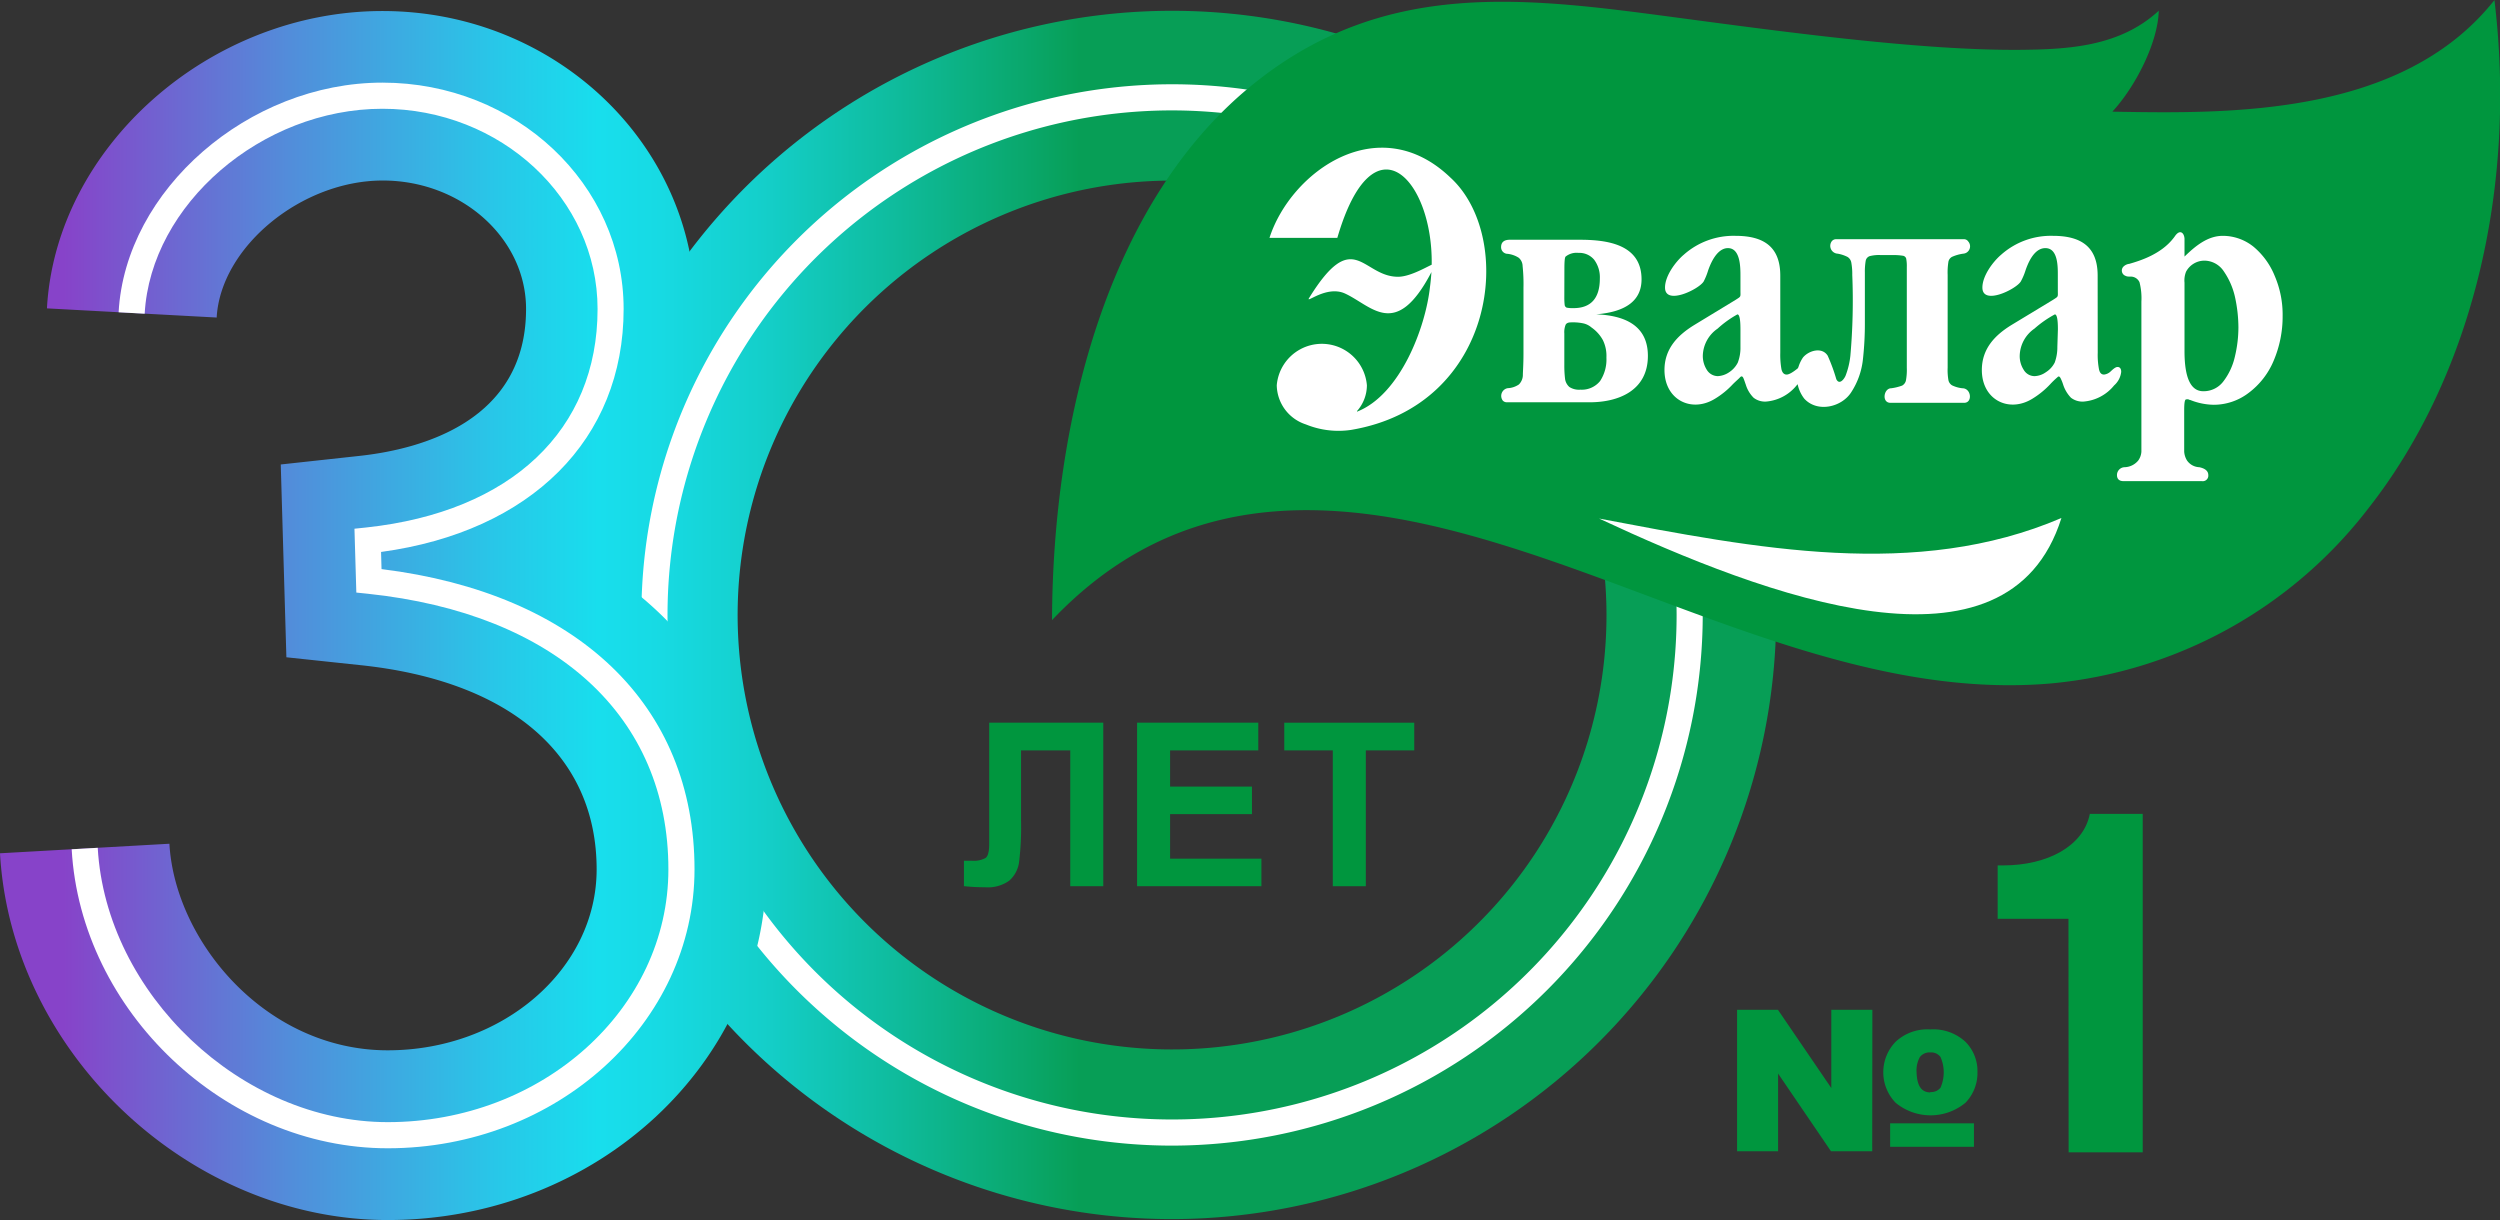 <svg xmlns="http://www.w3.org/2000/svg" xmlns:xlink="http://www.w3.org/1999/xlink" viewBox="0 0 319.5 155.92">
    <rect x="0" y="0" width="319.5" height="155.92" fill="#333333" stroke="none"/>
    <defs>
        <style>
            .cls-1{fill:url(#Безымянный_градиент_40);}.cls-2,.cls-5{fill:#fff;}.cls-3{fill:url(#Безымянный_градиент_40-2);}.cls-4,.cls-6{fill:#00963e;}.cls-4,.cls-5{fill-rule:evenodd;}
        </style>
        <linearGradient id="Безымянный_градиент_40" x1="6.85" y1="78.59" x2="138.19" y2="78.59"
                        gradientUnits="userSpaceOnUse">
            <stop offset="0.01" stop-color="#8743c9"/>
            <stop offset="0.23" stop-color="#528dda"/>
            <stop offset="0.43" stop-color="#28c7e8"/>
            <stop offset="0.53" stop-color="#18deed"/>
            <stop offset="0.59" stop-color="#17dae3"/>
            <stop offset="0.69" stop-color="#14cfca"/>
            <stop offset="0.81" stop-color="#0fbda0"/>
            <stop offset="0.96" stop-color="#09a566"/>
            <stop offset="1" stop-color="#079e56"/>
        </linearGradient>
        <linearGradient id="Безымянный_градиент_40-2" x1="6.85" y1="78.66" x2="138.19" y2="78.66"
                        xlink:href="#Безымянный_градиент_40"/>
    </defs>
    <g id="Слой_2" data-name="Слой 2">
        <g id="Слой_3" data-name="Слой 3">
            <path class="cls-1"
                  d="M149.8,155.8A77.21,77.21,0,1,1,227,78.59,77.3,77.3,0,0,1,149.8,155.8Zm0-132.72a55.52,55.52,0,1,0,55.51,55.51A55.58,55.58,0,0,0,149.8,23.08Z"/>
            <path class="cls-2"
                  d="M149.8,146.41a67.82,67.82,0,1,1,67.81-67.82A67.89,67.89,0,0,1,149.8,146.41Zm0-132.3a64.48,64.48,0,1,0,64.47,64.48A64.55,64.55,0,0,0,149.8,14.11Z"/>
            <path class="cls-3"
                  d="M49.55,155.92c-25.42,0-48.11-21.46-49.55-46.87l21.65-1.22c.71,12.49,12.34,26.4,27.9,26.4,14.72,0,26.7-10.37,26.7-23.13C76.25,96.54,65.23,87,46,85L36.6,84l-.72-24.64,10-1.09c8-.86,21.35-4.46,21.35-18.79,0-9-8.22-16.41-18.32-16.41-10.41,0-20.72,8.51-21.22,17.51L6,39.41c1.13-20.61,20.76-38,42.87-38s40,17.09,40,38.1a37.59,37.59,0,0,1-15.46,31.1C91.1,79.93,97.94,96.24,97.94,111.1,97.94,135.81,76.23,155.92,49.55,155.92Z"/>
            <path class="cls-2"
                  d="M49.55,146.75c-20.72,0-39.22-17.5-40.39-38.21l3.33-.19c1.06,18.68,18.38,35.06,37.06,35.06,19.78,0,35.87-14.49,35.87-32.31,0-19.52-14.37-32.69-38.43-35.22l-1.45-.15-.24-8.16,1.53-.16c18.5-2,29.54-12.45,29.54-27.92C76.37,25.38,64,13.9,48.87,13.9c-15.42,0-29.61,12.24-30.38,26.19l-3.33-.18C16,24.28,31.77,10.56,48.87,10.56s30.83,13,30.83,28.93c0,16.65-11.82,28.44-31,31.05l.06,2.19c25.06,3.11,40,17.37,40,38.37C88.76,130.75,71.17,146.75,49.55,146.75Z"/>
            <path class="cls-4"
                  d="M134.45,79.21c.08-25.11,7-53.74,26.17-68.82,16.73-13.19,34.62-10.68,54-8.1,13.92,1.86,31,4.16,43.45,4.08,6.18-.06,12.8-.37,17.82-5-.1,4-2.9,9.61-5.93,12.9,14.81.26,37,.68,48.83-14.26,2.93,24.24-3,48.23-16.06,64.89a57.86,57.86,0,0,1-40.58,22.44C234.76,89.74,208.41,72.78,182.19,67c-18.18-4-34.27-1.93-47.74,12.25"/>
            <path class="cls-5" d="M204.36,66.27c20.13,3.82,40.55,7.87,59.09-.07-6.81,21.71-37.63,10.09-59.09.07"/>
            <path class="cls-5"
                  d="M173.43,52.61c5.51-2.16,8.75-10.71,9.32-15.93.09-.66.14-1.28.19-1.91-4.59,8.8-7.65,4.26-11.12,2.71-2.35-1-5,1.39-4.52.61,5.67-9.17,6.76-2.83,11.25-2.72,1.49.06,3.53-1.12,4.42-1.54.18-10.9-7.47-19.18-12.06-3.43-2.7,0-6.59,0-8.67,0,2.73-8.46,13.94-16.51,23.13-7.7,8.33,7.62,5.95,29.1-12.69,32.24a11,11,0,0,1-5.79-.7,5.35,5.35,0,0,1-3.72-5,5.78,5.78,0,0,1,11.52,0,5,5,0,0,1-1.26,3.29"/>
            <path class="cls-2"
                  d="M263,42.08c0-1.28-.13-1.9-.39-1.9A13.59,13.59,0,0,0,260,42a4.34,4.34,0,0,0-1.88,3.43,3.23,3.23,0,0,0,.52,1.85,1.61,1.61,0,0,0,1.38.79,2.64,2.64,0,0,0,1.44-.5,3.13,3.13,0,0,0,1.13-1.23,5.66,5.66,0,0,0,.34-2Zm5.09,3a9.78,9.78,0,0,0,.16,2.11c.1.47.31.68.65.68a1.46,1.46,0,0,0,.88-.44c.21-.19.56-.53.84-.53s.47.19.47.63a2.69,2.69,0,0,1-.91,1.73,5.58,5.58,0,0,1-3.89,2.06,2.41,2.41,0,0,1-1.62-.49,4.32,4.32,0,0,1-1-1.68,5.67,5.67,0,0,0-.34-.84c-.14-.23-.24-.26-.42-.07a10.58,10.58,0,0,0-.91.88,10.79,10.79,0,0,1-2.25,1.83c-3,1.86-6.47.16-6.47-3.66,0-2.73,1.67-4.46,3.81-5.77l5.3-3.21c.7-.45.6-.34.6-1.16V35.29c0-1.12.06-3.58-1.59-3.58-1.05,0-1.91,1-2.54,2.85a7.77,7.77,0,0,1-.6,1.41c-.6,1-4.91,3.11-4.91.78,0-1.49,1.33-3.29,2.4-4.2a9.56,9.56,0,0,1,6.62-2.41c3.62,0,5.71,1.42,5.71,5.08Z"/>
            <path class="cls-2"
                  d="M279.18,44.88c0,3.42.8,5.12,2.4,5.12a3.16,3.16,0,0,0,2.56-1.25,8.17,8.17,0,0,0,1.47-3.14,16.17,16.17,0,0,0,.46-3.79,18.45,18.45,0,0,0-.44-3.87,9.36,9.36,0,0,0-1.44-3.29,3,3,0,0,0-2.51-1.35,2.67,2.67,0,0,0-2.3,1.41,3,3,0,0,0-.2,1.41Zm0-12.09c1.38-1.34,2.95-2.65,4.9-2.65A6.28,6.28,0,0,1,288,31.53a9.5,9.5,0,0,1,2.72,3.76,12.53,12.53,0,0,1,1,5.07,14.43,14.43,0,0,1-1.15,5.75,9.89,9.89,0,0,1-3.19,4.1,7.35,7.35,0,0,1-4.46,1.52,8.33,8.33,0,0,1-3-.61.51.51,0,0,1-.23-.08,1,1,0,0,0-.29,0c-.19,0-.26.46-.26,1.43v5.25a2.46,2.46,0,0,0,.36,1.13,2,2,0,0,0,1.57.86c.76.16,1.15.5,1.15,1a.71.71,0,0,1-.81.78H271.39c-.55,0-.84-.27-.84-.78a1,1,0,0,1,.95-1,2.34,2.34,0,0,0,1.77-.86,2.15,2.15,0,0,0,.4-1.13V38.56a8.28,8.28,0,0,0-.24-2.49,1.23,1.23,0,0,0-1.18-.72c-.2,0-.42,0-.59-.09a.72.72,0,0,1-.3-1.17,1.25,1.25,0,0,1,.76-.37c1.36-.39,4.05-1.22,5.65-3.29.15-.18.25-.36.36-.47.55-.6,1-.16,1.05.53,0,.39,0,.8,0,1.2Z"/>
            <path class="cls-2"
                  d="M240.39,32.6a4.71,4.71,0,0,0-1.43.13.78.78,0,0,0-.52.58,8.26,8.26,0,0,0-.11,1.54v6.27a41.27,41.27,0,0,1-.26,4.91,9.53,9.53,0,0,1-1.49,4.11c-1.22,1.9-4.33,2.64-6,.8a4.48,4.48,0,0,1-.16-5.25c.73-.89,2.43-1.39,3.16-.23a22.93,22.93,0,0,1,1.1,3c.39.79,1,0,1.19-.46a10.08,10.08,0,0,0,.61-2.56,80.43,80.43,0,0,0,.24-10.3,8.23,8.23,0,0,0-.13-1.62,1.07,1.07,0,0,0-.47-.68,4.41,4.41,0,0,0-1.26-.42,1,1,0,0,1-.78-1.56.69.69,0,0,1,.55-.29H251a.65.65,0,0,1,.54.29.94.94,0,0,1-.65,1.56,5.31,5.31,0,0,0-1.41.4.9.9,0,0,0-.47.62,8.52,8.52,0,0,0-.1,1.7V47a7.51,7.51,0,0,0,.1,1.59,1,1,0,0,0,.47.66,4,4,0,0,0,1.31.37c1.15,0,1.33,1.86.23,1.86H241.6c-1.15,0-.87-1.86.1-1.86a6.59,6.59,0,0,0,1.39-.34,1,1,0,0,0,.49-.66,7.59,7.59,0,0,0,.11-1.62V34.14a5,5,0,0,0-.08-1.1.52.52,0,0,0-.45-.36,7.29,7.29,0,0,0-1.3-.08Z"/>
            <path class="cls-2"
                  d="M222.43,42.08c0-1.28-.13-1.9-.39-1.9A13,13,0,0,0,219.51,42a4.33,4.33,0,0,0-1.89,3.43,3.3,3.3,0,0,0,.52,1.85,1.67,1.67,0,0,0,1.39.79,2.81,2.81,0,0,0,1.46-.5,3.2,3.2,0,0,0,1.1-1.23,5.25,5.25,0,0,0,.34-2Zm5.09,3a10.65,10.65,0,0,0,.15,2.11c.11.47.35.68.66.68.62,0,1.88-1.18,2.3-1.57a1.14,1.14,0,0,1,.68-.31c.3,0-.79,1.1-.79,1.54,0,.29.29.29.08.63a12.28,12.28,0,0,1-1,1.1,5.6,5.6,0,0,1-3.89,2.06,2.36,2.36,0,0,1-1.6-.49,4,4,0,0,1-1-1.68c-.11-.29-.19-.58-.31-.84s-.27-.26-.44-.07-.48.44-.92.88a10.54,10.54,0,0,1-2.25,1.83c-3,1.86-6.47.16-6.47-3.66,0-2.73,1.69-4.46,3.83-5.77l5.28-3.21c.7-.45.6-.34.6-1.16V35.29c0-1.12,0-3.58-1.6-3.58-1,0-1.88,1-2.53,2.85a8.07,8.07,0,0,1-.57,1.41c-.6,1-4.94,3.11-4.94.78,0-1.49,1.33-3.29,2.4-4.2a9.57,9.57,0,0,1,6.61-2.41c3.63,0,5.72,1.42,5.72,5.08Z"/>
            <path class="cls-2"
                  d="M199.92,46.66a14.37,14.37,0,0,0,.1,1.8,1.69,1.69,0,0,0,.55,1,2.26,2.26,0,0,0,1.41.34,3,3,0,0,0,2.51-1.1,5,5,0,0,0,.81-3,4.59,4.59,0,0,0-.45-2.23,4.75,4.75,0,0,0-1.46-1.62,2.38,2.38,0,0,0-1.13-.54,6.43,6.43,0,0,0-1.49-.11c-.36,0-.59.11-.69.32a2.56,2.56,0,0,0-.16,1.09Zm0-8.65a8.11,8.11,0,0,0,.05,1,.44.44,0,0,0,.26.31,4.07,4.07,0,0,0,.86.06c2.24,0,3.37-1.28,3.37-3.79a3.75,3.75,0,0,0-.73-2.4,2.45,2.45,0,0,0-2-.87,2.21,2.21,0,0,0-1.64.47c-.11.08-.16.61-.16,1.57ZM194.7,36.8a22,22,0,0,0-.11-2.79,1.43,1.43,0,0,0-.5-1.07,3.33,3.33,0,0,0-1.41-.5.84.84,0,0,1-.84-.86c0-.62.38-.94,1.11-.94l8.93,0c3.53,0,7.91.58,7.91,5.06,0,2.67-1.94,4.16-5.8,4.47,3.45.14,6.61,1.29,6.61,5.31,0,4.46-3.79,5.93-7.42,5.93s-7.07,0-10.6,0a.69.69,0,0,1-.52-.21,1,1,0,0,1,.62-1.59,2.74,2.74,0,0,0,1.44-.48,1.75,1.75,0,0,0,.5-1.12c0-.49.08-1.41.08-2.75Z"/>
            <path class="cls-6"
                  d="M126.33,92.36H141v20.9h-4.22V95.9h-6.29v8.92a37.7,37.7,0,0,1-.25,5.35,3.83,3.83,0,0,1-1.25,2.37,4.67,4.67,0,0,1-3.1.85c-.5,0-1.39,0-2.7-.14V110l1,0a3.09,3.09,0,0,0,1.78-.36c.3-.24.45-.82.45-1.75V92.36Z"/>
            <path class="cls-6" d="M145.32,113.26V92.36h15.49V95.9H149.54v4.63H160v3.52H149.54v5.69h11.67v3.52Z"/>
            <path class="cls-6" d="M170.33,113.26V95.9h-6.2V92.36h16.61V95.9h-6.19v17.36Z"/>
            <path class="cls-6" d="M264.35,117.42H255.3V110.6H256c5.66,0,10.28-2.47,11.08-6.59h6.76v43.26h-9.47Z"/>
            <path class="cls-6"
                  d="M239.27,147.13H234l-6.76-9.93v9.93H222V129.05h5.22l6.82,10v-10h5.25Zm7.41-15.57a6.06,6.06,0,0,1,4.49,1.57,5.29,5.29,0,0,1,1.55,3.88,5.47,5.47,0,0,1-1.53,3.92,7,7,0,0,1-8.93,0,5.6,5.6,0,0,1,0-7.79A5.93,5.93,0,0,1,246.68,131.56Zm5.59,15H241.56v-3h10.71Zm-5.56-7A1.49,1.49,0,0,0,248,139a4.87,4.87,0,0,0,0-3.91,1.47,1.47,0,0,0-1.29-.59,1.57,1.57,0,0,0-1.35.59,3.57,3.57,0,0,0-.42,2C245,138.77,245.56,139.61,246.71,139.61Z"/>
        </g>
    </g>
</svg>